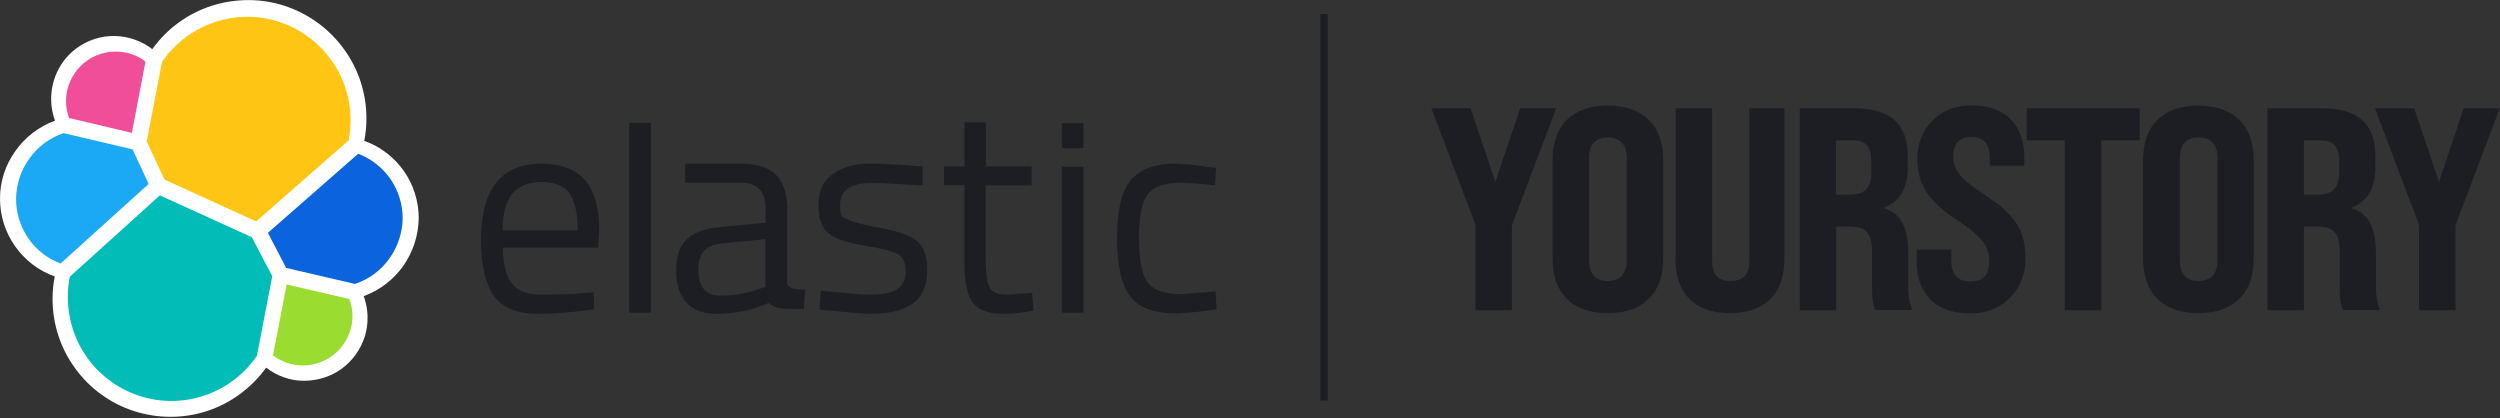 <?xml version="1.0" encoding="UTF-8"?>
<svg id="Layer_1" xmlns="http://www.w3.org/2000/svg" xmlns:xlink="http://www.w3.org/1999/xlink" version="1.1" viewBox="0 0 1027.5 172">
  <rect x="0" y="0" width="1027.5" height="172" fill="#333333" stroke="none"/>
  <!-- Generator: Adobe Illustrator 29.2.1, SVG Export Plug-In . SVG Version: 2.1.0 Build 116)  -->
  <defs>
    <style>
      .st0, .st1 {
        fill: none;
      }

      .st2 {
        fill: #f04e98;
      }

      .st3 {
        fill: #1ba9f5;
      }

      .st4 {
        fill: #fff;
      }

      .st5 {
        fill: #fec514;
      }

      .st6 {
        fill: #9adc30;
      }

      .st7 {
        fill: #0b64dd;
      }

      .st8 {
        fill: #02bcb7;
      }

      .st1 {
        stroke: #1c1e23;
        stroke-miterlimit: 10;
        stroke-width: 3px;
      }

      .st9 {
        fill: #1c1e23;
      }

      .st10 {
        clip-path: url(#clippath);
      }
    </style>
    <clipPath id="clippath">
      <rect class="st0" width="500" height="171.4"/>
    </clipPath>
  </defs>
  <g class="st10">
    <g>
      <path class="st4" d="M172.1,89.8c0-7-2.1-13.8-6.1-19.5-4-5.7-9.7-10.1-16.3-12.4.6-3,.9-6.1.9-9.2,0-10.3-3.2-20.3-9.3-28.6-6-8.3-14.6-14.5-24.3-17.7-9.8-3.2-20.3-3.1-30.1,0-9.8,3.2-18.3,9.4-24.3,17.8-4.4-3.4-9.9-5.3-15.5-5.4s-11.1,1.7-15.6,5c-4.5,3.3-7.8,8-9.4,13.4-1.6,5.4-1.4,11.1.5,16.4-6.6,2.4-12.3,6.8-16.3,12.5C2.2,67.8,0,74.6,0,81.6c0,7,2.1,13.8,6.2,19.6,4,5.7,9.7,10.1,16.3,12.4-.6,3-.9,6.1-.9,9.2,0,10.3,3.2,20.3,9.3,28.6,6,8.3,14.6,14.5,24.3,17.6,9.8,3.1,20.3,3.1,30-.1,9.7-3.2,18.2-9.5,24.2-17.8,4.4,3.4,9.8,5.4,15.5,5.4,5.6,0,11.1-1.7,15.6-5,4.5-3.3,7.8-8,9.5-13.4,1.6-5.4,1.4-11.1-.5-16.4,6.6-2.4,12.3-6.8,16.3-12.5,4-5.7,6.2-12.6,6.3-19.6"/>
      <path class="st5" d="M67.6,73.8l37.7,17.2,38-33.3c.5-2.7.8-5.5.8-8.3,0-9.1-2.9-17.9-8.3-25.2-5.4-7.3-13-12.7-21.6-15.4-8.7-2.7-17.9-2.5-26.5.5-8.6,3-15.9,8.6-21.1,16.1l-6.3,32.7,7.3,15.7Z"/>
      <path class="st8" d="M28.7,113.7c-.6,2.8-.8,5.6-.8,8.5,0,9.1,2.9,18,8.3,25.3,5.4,7.3,13,12.7,21.7,15.4,8.7,2.7,18,2.5,26.6-.5,8.6-3,16-8.7,21.1-16.2l6.3-32.7-8.4-16-37.8-17.2-37.1,33.5Z"/>
      <path class="st2" d="M28.4,48.5l25.8,6.1,5.6-29.3c-3.5-2.7-7.8-4.1-12.2-4.1-4.4,0-8.7,1.4-12.2,4-3.5,2.6-6.1,6.3-7.4,10.5-1.3,4.2-1.1,8.7.4,12.9Z"/>
      <path class="st3" d="M26.2,54.7c-5.7,1.9-10.6,5.5-14.1,10.4-3.5,4.8-5.4,10.6-5.5,16.6,0,5.8,1.7,11.4,5,16.2,3.3,4.8,7.9,8.4,13.3,10.4l36.2-32.7-6.6-14.2-28.4-6.7Z"/>
      <path class="st6" d="M112.2,146.1c3.5,2.6,7.8,4.1,12.2,4.1,4.4,0,8.7-1.4,12.2-4,3.5-2.6,6.1-6.3,7.4-10.5,1.3-4.2,1.1-8.7-.4-12.8l-25.8-6-5.6,29.2Z"/>
      <path class="st7" d="M117.5,110.1l28.4,6.6c5.7-1.9,10.6-5.5,14.1-10.4,3.5-4.8,5.4-10.7,5.5-16.6,0-5.8-1.8-11.4-5-16.1-3.3-4.7-7.9-8.4-13.3-10.4l-37.1,32.5,7.5,14.4Z"/>
      <path class="st9" d="M240.6,120.4l3.4-.3.2,7c-7.7,1.2-15.4,1.8-23.1,1.9-8.5,0-14.6-2.5-18.1-7.4s-5.3-12.6-5.3-23.1c0-20.8,8.3-31.2,24.8-31.2,8,0,14,2.2,17.9,6.7,3.9,4.5,5.9,11.5,5.9,21l-.5,6.8h-39.1c0,6.6,1.2,11.4,3.6,14.6,2.4,3.2,6.5,4.7,12.4,4.7,5.9,0,11.9-.2,18-.7ZM237.4,94.7c0-7.3-1.2-12.4-3.5-15.4-2.3-3-6.1-4.5-11.4-4.5-5.3,0-9.2,1.6-11.9,4.7-2.6,3.2-4,8.2-4.1,15.2h30.8Z"/>
      <path class="st9" d="M258.6,128.5V50.5h8.9v78h-8.9Z"/>
      <path class="st9" d="M323.5,86.4v29.9c0,3,7.4,2.8,7.4,2.8l-.5,7.9c-6.2,0-11.4.5-14.5-2.5-6.7,3-14,4.5-21.3,4.5-5.4,0-9.6-1.5-12.4-4.6-2.9-3.1-4.3-7.5-4.3-13.3,0-5.8,1.5-10,4.4-12.8,2.9-2.7,7.5-4.4,13.8-5l18.6-1.8v-5.1c0-4-.9-6.9-2.6-8.7-1-.9-2.1-1.6-3.3-2-1.2-.4-2.5-.6-3.8-.6h-23.4v-7.8h22.8c6.7,0,11.6,1.5,14.6,4.6,3,3.1,4.6,7.9,4.6,14.5ZM287,110.6c0,7.3,3,10.9,9,10.9,5.4,0,10.8-.9,15.9-2.7l2.7-.9v-19.6l-17.5,1.7c-3.6.3-6.1,1.3-7.7,3.1-1.6,1.7-2.4,4.3-2.4,7.6Z"/>
      <path class="st9" d="M358.2,75.2c-8.6,0-12.9,3-12.9,9s1,4.7,3,5.9,6.5,2.3,13.5,3.6c7,1.2,12,3,14.9,5.2,2.9,2.2,4.4,6.4,4.4,12.4,0,6.1-2,10.6-5.9,13.4-3.9,2.8-9.6,4.3-17.1,4.3-4.9,0-21.3-1.8-21.3-1.8l.5-7.7c9.4.9,16.2,1.6,20.8,1.6s8.1-.7,10.5-2.2c2.4-1.5,3.6-3.9,3.6-7.4s-1-5.8-3.1-7c-2.1-1.2-6.6-2.4-13.5-3.5-7-1.1-11.9-2.7-14.8-4.9-2.9-2.1-4.4-6.1-4.4-11.9s2-10,6.1-12.8c4.1-2.8,9.1-4.2,15.2-4.2s21.5,1.2,21.5,1.2v7.8c-8.8-.4-16-1-21.1-1Z"/>
      <path class="st9" d="M424,76.2h-18.9v28.3c0,6.8.5,11.3,1.5,13.4,1,2.1,3.3,3.2,7,3.2l10.6-.7.6,7.3c-4,.7-8,1.2-12.1,1.3-6.2,0-10.4-1.5-12.8-4.5-2.4-3-3.6-8.7-3.5-17.2v-31.2h-8.4v-7.7h8.4v-18.1h8.8v18.1h18.8v7.7Z"/>
      <path class="st9" d="M436.4,60.9v-10.3h8.9v10.3h-8.9ZM436.4,128.5v-60h8.9v60h-8.9Z"/>
      <path class="st9" d="M483.8,67.3c4.4.2,8.9.7,13.2,1.4l2.8.3-.4,7.2c-4.6-.6-9.3-.9-14-1.1-6.7,0-11.3,1.6-13.7,4.8-2.4,3.2-3.6,9.1-3.6,17.8,0,8.7,1.1,14.7,3.4,18.1s7,5.1,14.1,5.1l14-1.1.4,7.3c-5.4.9-11,1.5-16.5,1.7-9.2,0-15.6-2.4-19.1-7.1-3.5-4.7-5.3-12.7-5.3-24s1.9-19.2,5.7-23.7c3.8-4.5,10.1-6.8,19-6.8Z"/>
    </g>
  </g>
  <g>
    <path class="st9" d="M606.5,92.6l-18.2-48.1h16.1l10.2,30.2,10.2-30.2h14.8l-18.2,48.1v34.9h-15v-34.9Z"/>
    <path class="st9" d="M638.1,106.3v-40.5c0-14.2,8.1-22.4,22.7-22.4s22.8,8.2,22.8,22.4v40.5c0,14.1-8.1,22.4-22.8,22.4s-22.7-8.3-22.7-22.4ZM668.6,107v-42c0-5.8-2.9-8.5-7.8-8.5s-7.7,2.7-7.7,8.5v42c0,5.7,2.8,8.5,7.7,8.5s7.8-2.8,7.8-8.5Z"/>
    <path class="st9" d="M688.7,106.3v-61.8h15v62.7c0,5.8,2.6,8.3,7.6,8.3s7.7-2.5,7.7-8.3v-62.7h14.4v61.8c0,14.1-7.7,22.4-22.4,22.4s-22.4-8.3-22.4-22.4Z"/>
    <path class="st9" d="M739.7,44.5h22.2c15.3,0,22.2,6.5,22.2,20v4.1c0,8.7-3.1,14.1-9.7,16.7v.4c7.1,2,9.9,8.2,9.9,18.7v12.2c0,4.3.2,7.5,1.7,10.8h-15.3c-.8-2.3-1.3-3.4-1.3-10.9v-13c0-7.8-2.5-10.4-9.5-10.4h-5.2v34.4h-15V44.5ZM760.2,80c5.9,0,8.9-2.5,8.9-9v-4.9c0-5.8-2.3-8.4-7.5-8.4h-7v22.3h5.5Z"/>
    <path class="st9" d="M787.8,106.9v-4.3h14.2v4.7c0,5.5,2.6,8.4,7.8,8.4s7.8-2.7,7.8-8.5-2.9-10-12.9-16.5c-12.7-8.3-16.7-15.3-16.7-25.8s7.7-21.6,22.2-21.6,21.8,8.3,21.8,21.8v3h-14.2v-3.3c0-5.6-2.4-8.5-7.5-8.5s-7.5,2.7-7.5,8.2,3.1,9.2,13.1,15.7c13,8.3,16.6,15.4,16.6,26.4s-7.9,22.2-22.7,22.2-22.1-8.4-22.1-21.8Z"/>
    <path class="st9" d="M848.6,57.7h-15.6v-13.2h46.4v13.2h-15.8v69.8h-15V57.7Z"/>
    <path class="st9" d="M880.8,106.3v-40.5c0-14.2,8.1-22.4,22.7-22.4s22.8,8.2,22.8,22.4v40.5c0,14.1-8.1,22.4-22.8,22.4s-22.7-8.3-22.7-22.4ZM911.4,107v-42c0-5.8-2.9-8.5-7.8-8.5s-7.7,2.7-7.7,8.5v42c0,5.7,2.8,8.5,7.7,8.5s7.8-2.8,7.8-8.5Z"/>
    <path class="st9" d="M931.9,44.5h22.2c15.3,0,22.2,6.5,22.2,20v4.1c0,8.7-3.1,14.1-9.7,16.7v.4c7.1,2,9.9,8.2,9.9,18.7v12.2c0,4.3.2,7.5,1.7,10.8h-15.3c-.8-2.3-1.3-3.4-1.3-10.9v-13c0-7.8-2.5-10.4-9.5-10.4h-5.2v34.4h-15V44.5ZM952.5,80c5.9,0,8.9-2.5,8.9-9v-4.9c0-5.8-2.3-8.4-7.5-8.4h-7v22.3h5.5Z"/>
    <path class="st9" d="M994.3,92.6l-18.2-48.1h16.1l10.2,30.2,10.2-30.2h14.8l-18.2,48.1v34.9h-15v-34.9Z"/>
  </g>
  <line class="st1" x1="544.2" y1="5.8" x2="544.2" y2="164.6"/>
</svg>